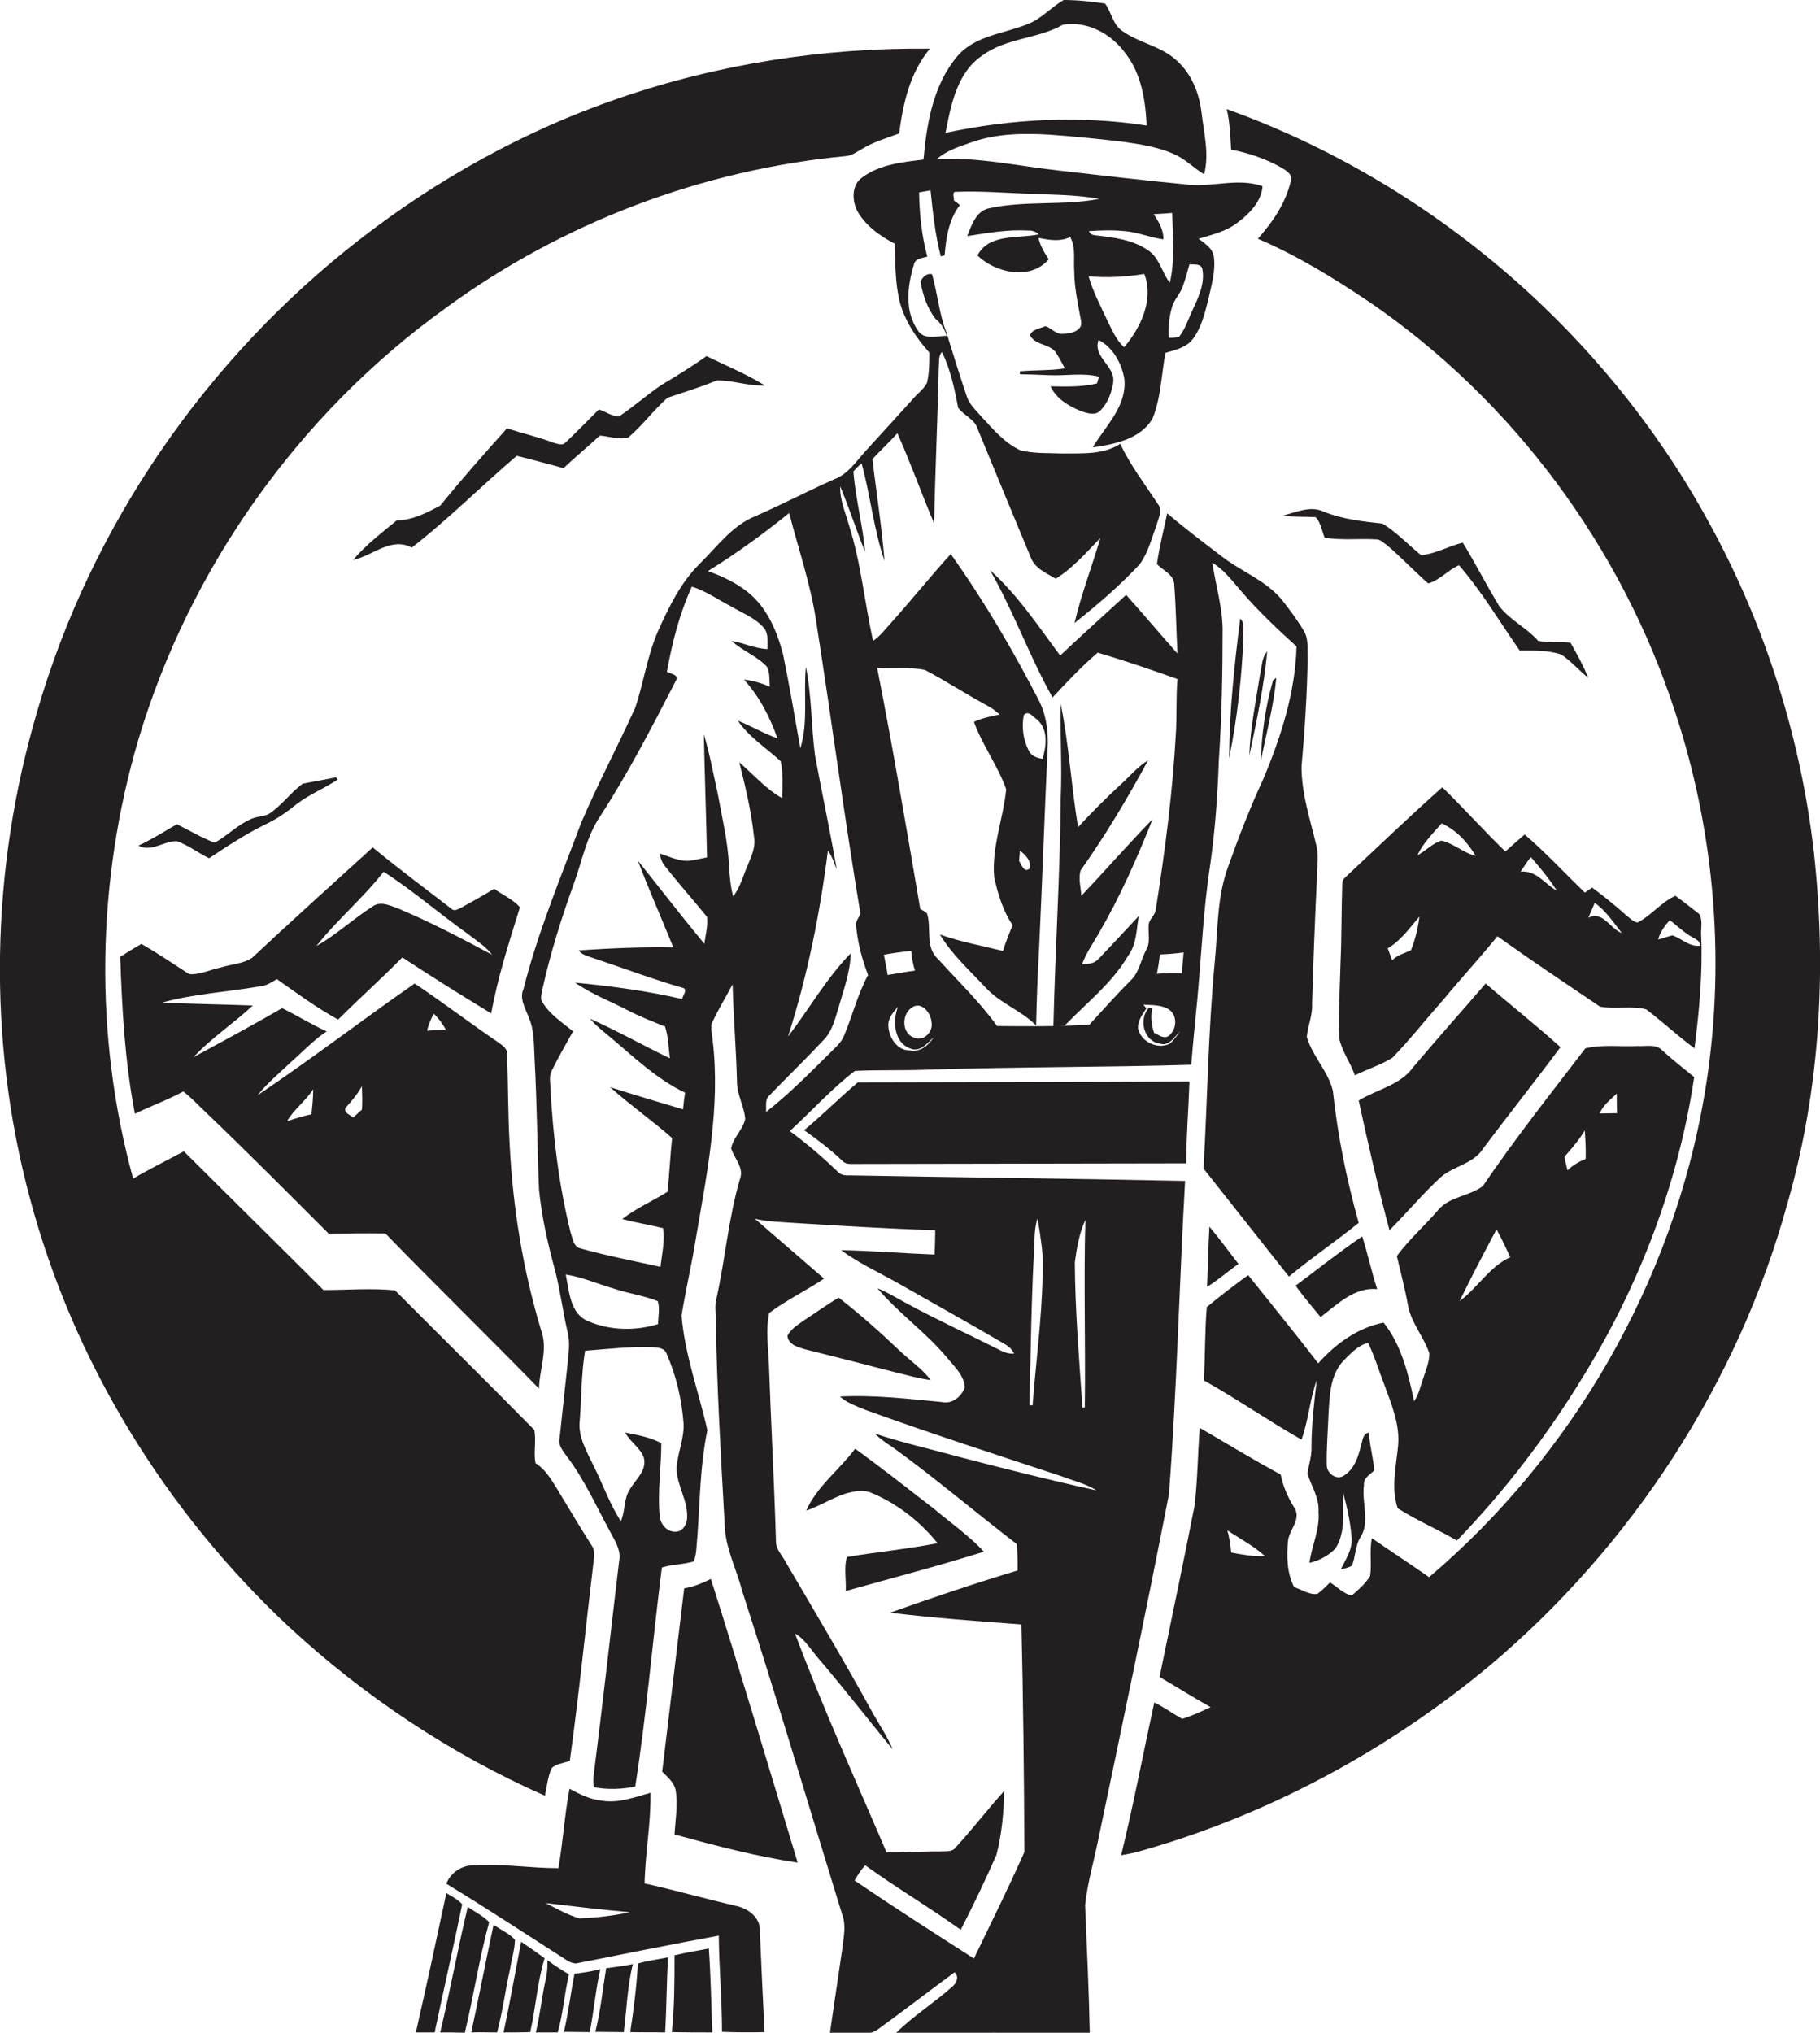 <?xml version="1.0" encoding="utf-8"?>
<!-- Generator: Adobe Illustrator 19.2.0, SVG Export Plug-In . SVG Version: 6.00 Build 0)  -->
<svg version="1.1" id="Layer_1" xmlns="http://www.w3.org/2000/svg" xmlns:xlink="http://www.w3.org/1999/xlink" x="0px" y="0px"
	 viewBox="0 0 620.6 693" enable-background="new 0 0 620.6 693" xml:space="preserve">
<g>
	<path fill="#231F20" d="M398.6,509.4c2.7-35.5,3.5-71.2,5.5-106.8c-38.2-0.8-76.4-1.2-114.6-1.9c-1.5,0.1-3-0.2-4-1.4
		c-5.1-4.9-10.5-9.5-16.2-13.7c7.5-6.8,14.2-14.4,22.2-20.5c8-0.4,15.9-0.1,23.9-0.4c30.3-1,60.5-0.8,90.8-1.7
		c0.6-7.6,1.4-15.1,2.1-22.6c1.4-15,2-30.1,4.3-45.1c1.7-11.9,2.6-23.9,3-35.9c1-15,1.3-30,1.3-45c-0.1-7.6-2.4-15-3.5-22.5
		c4,2.3,6.8,6.2,9.8,9.6c5.8,6.8,12.3,12.9,18.9,18.9c-0.4,15.6-5.3,30.8-11.3,45.1c-4.5,9.7-8.4,19.8-12,29.9
		c-3.9,10.5-3.5,21.8-4.6,32.8c-2.2,23.3-2.5,46.8-3.8,70.2c9.7,12.3,19.4,24.5,29.1,36.8c7.7-6.4,16-12,23.8-18.3
		c-4.1-14.7-7.2-29.8-8.8-45c-1.6-6.7-7-11.8-8.9-18.4c0.3-3.7,2-7.3,1.8-11.1c0.4-14.7,1-29.4,1.7-44.1c0-3.3,0.6-6.6-0.2-9.9
		c-2.1-8.9-5.1-17.7-5.1-27c1.1-12.3,1.9-24.7,2.1-37.1c-0.2-3.1,0.4-6.4-1.3-9.2c-2.2-3.7-4.8-7.2-7.4-10.5
		c-5.4-6.6-13.6-9.6-20.2-14.6c-6.4-4.9-12.8-9.7-19-15c-1.2,5.8-2.7,11.5-3.5,17.3c2,2.2,5.8,3.5,5.9,7c0.6,7.8,0.7,15.7,1.1,23.5
		c-5.9-6.6-11.6-13.4-17.5-20c-7.5,6.9-15.1,13.7-22.5,20.7c-7.5-10.1-14.5-20.7-23.9-29.1c8,14,13.4,29.3,21.3,43.4
		c4.9-5.3,9.9-10.6,15.4-15.3c9.2,2.7,18.2,5.8,27.2,9c-0.5,5.9-0.2,11.9-0.5,17.8c-1.1,20.4-3.7,40.7-6.9,60.8
		c-0.2,1.9-2.1,3.1-2.4,5c-0.3,2.9,0.7,6-0.8,8.6c-1.9,3.5-2.4,7.8-5.4,10.6c-4.8,4.8-9.4,10-14,15c-10.5,0.7-21,0.6-31.5,0.5
		c-6-8.3-13.4-15.4-20.3-23c-4.3-4-2-10.4-3.6-15.4c-0.7-0.6-1.5-1.1-2.3-1.5c-4.7-27.4-9.3-54.9-14.7-82.2c5.4,0.3,11-0.4,16.3,0.7
		c7.3,3.8,14.2,8.4,21.5,12.3c1.4,0.8,2.8,1.8,4,2.9c-3,0.6-6,1.2-8.8,2.5c2.9,8,8.2,15,11,23c-1,10-5,19.8-4.1,30
		c1.3,5.7,3,11.5,6.3,16.3c-1.2,2.9-2.4,5.8-3.3,8.8c-7.2-1.8-14.5-3.1-21.5-5.6c4.1,6.8,10.1,12.2,15.5,18
		c4.9,5.4,12.1,7.8,17.3,13c0.2-8.6,0.5-17.2,1-25.8c1.1-23.5,1.9-47,3-70.5c0-4.8-0.7-9.7-2.8-14c-9-17.5-18.9-34.4-30.3-50.4
		c-7,7.7-13.5,15.8-20.5,23.6c-1.9,2.1-3.6,4.4-6,6c-2.9-13.1-4.1-26.6-8.2-39.4c-1.2-4.4-3.2-8.7-3-13.3c3.1,7.4,5.5,15,8.5,22.4
		c-0.8-9.2-3.3-18.2-4-27.5c0.9-1,1.8-1.9,2.8-2.7c3,10.9,4.1,22.4,7.8,33.2c-0.9-11.6-2.8-23.2-4.1-34.7c2.8-3,5.8-5.8,8.5-8.8
		c4.5,10.1,8.2,20.5,12.5,30.7c0.4-17.7,1.2-35.4,1.6-53.1c0.2-1.8-0.2-3.9,1.1-5.3c2.9,6,4.3,12.5,5.5,19c2,2.7,5.7,3.9,6.7,7.3
		c6,14.6,12,29.2,18.1,43.8c1.4,3.7,5.3,5.3,8.5,7.2c5.9-3.7,10.4-8.9,15.2-13.9c-2.8,9.7-6.5,19.1-8.8,29
		c7.8-6.2,15.4-12.7,22.2-20c2.9-3.9,4-8.7,5.7-13.1c0.6-2.4,2.3-5.3,0.5-7.5c-4.4-6.7-9.4-13.2-12.8-20.5c-5.8,3.8-13,3.2-19.6,3.3
		c-4.8-0.2-9.8,0.1-14.5-1.1c-5.4-2.5-9.3-7.2-13.3-11.5c-1.9-2.2-4.1-4.2-5-7c-2.4-7.2-4.7-14.5-6.9-21.7c-2.5-6.4-3-13.3-4.9-19.8
		c-1.7-0.5-3.5,1.1-3.9,2.7c0.8,4.4,2.3,8.9,5.1,12.5c1.9,1.5,3.1,3.5,3.8,5.8c-3.2,0-7.7,1.5-9.8-1.8c-4.6-6.6-3.6-15.1-1.4-22.4
		c0.4-2.2,2.8-2.3,4.6-2.8c-1.9-7.1-2.7-14.5-2.8-21.9c1.3-0.2,2.6-0.5,3.9-0.7c0.8,7.6,1.6,15.2,3.5,22.5c0.3-0.1,1-0.2,1.3-0.3
		c0.5-6,1.4-12.2,5.2-17.2c-0.5-0.4-1.5-1.2-2-1.5c0.1-1.1-1-3.3,1-3c7.8-0.3,15.5,0.3,23.2,0.6c8.5,0.4,17,0.3,25.4,1.8
		c-12.4,2.4-25.2,0.5-37.6,3.2c-4.5,0.9-6,5.8-7.5,9.5c6.9-1.1,13.8-2.3,20.8-1.9c1.4-0.1,2.6,0.4,3.6,1.3c-7,1.5-17-0.4-20.9,7.2
		c6.2,6,18.1,8.6,24.3,1.3c-1.5-2.3-2.9-4.6-3.5-7.3c3.6,0.7,7.4,1.4,10.8-0.3c2,3.5,1.1,7.7,1.4,11.5c0,5.8,1.3,11.4,2.3,17
		c0.8,3.5-3.5,4.5-6.1,4.5c-2.4,0.3-3.9-1.9-6-2.6c-1.8,0.8-4.5,1-5.3,3.1c1.8,3.6,7.2,2.8,9.1,6.3c1,1.6,1.9,3.3,2.8,5
		c-5.1,0.8-10.3,0.5-15.4,1c0,0.3,0.1,0.8,0.1,1c3.3,0,6.5,0.2,9.8,0.3c5.7,0.3,11.5-0.9,17.1,0.5c-0.1,0.6-0.5,1.7-0.6,2.3
		c-5.2,1.3-10.6,1.1-15.9,1c2,4.3,6.3,6.8,10.5,8.5c2.1,0.7,4.7,1.6,6.5-0.2c2.5-2.6,3.9-6.1,4.4-9.7c0.7-5.6-7.1-8.6-5-14.4
		c4.9,2.5,7.9,8,8.8,13.3c0.9,9.3-6.4,16-10.8,23.3c7.4-1,16.3-2.8,20.4-9.8c2.9-7.1,3-15,4.4-22.4c3.4-1,7.2-1.8,9.4-4.8
		c2.9-3.9,4-8.7,5.2-13.3c1-4.8,2.6-9.8,1.9-14.7c-0.4-2.9-3.1-4.5-5.2-6.1c4.6-1.4,9.5-2.5,13.4-5.6c4-3,8-7.1,8.4-12.3
		c-8-2.9-16.6,0.2-24.8-0.5c-14.7-1.4-29.4-3.1-44.1-4.8c-14-1.5-27.9-4.7-42.1-4c3.4-3,7.9-4.3,12.1-5.8c8.4-2.9,17.4-3,26.1-2.5
		c8.3,0.6,16.6,1.4,24.9,2.4c6.3,0.9,12.7,1.8,18.5,4.6c3.5,1.7,6.2,4.6,9.5,6.5c1.8-7-0.1-14.1-0.9-21.1
		c-0.8-6.6-3.4-13.1-8.4-17.6c-5.3-5-12.9-6-18.7-10.2c-3.2-2.2-3.6-6.4-5.8-9.3c-4.7-0.7-9.4-1.2-14.1-1.2c-4.2,2.4-7.5,6.3-12,8.1
		c-8.1,3.4-18.1,3.9-24.2,11c-8.3,9.8-10.5,22.9-11.6,35.3c-7.2,0.9-14.9,1.6-20.9,6.1c-3.6,2.5-3.5,7.6-1.8,11.2
		c2.8,5.2,7.8,8.7,12.9,11.4c0.2,6.8,0.1,13.6,1.8,20.2c1.8,6.4,5.6,12,10,16.9c0,3.4,0,6.9-0.8,10.3c-1.1,2.2-3.2,3.6-4.7,5.4
		c-5.4,6-10.8,11.9-16.2,17.8c-3.2,3.5-5.9,7.8-10.5,9.6c-9.1,4-18,8.7-27.2,12.7c-7.9,3.2-13,10.4-18.9,16.2
		c-6.5,6.4-10.5,14.7-14.2,22.9c-3.7,8.4-4.9,17.6-7.8,26.2c-6,13.2-12.8,26-18.5,39.4c-7,18.7-14.7,37.1-19.6,56.5
		c-1.5,3.3,0.7,6.6,1.8,9.7c2,4.5,1.7,9.6,2,14.5c0.8,14.7,0.9,29.4,1.5,44.1c0.9,9.5,3.1,18.9,5.6,28.1c1.7,6.9,2.6,13.9,4.2,20.8
		c0.7,3,0.4,6,0.1,9c-1,9-1.9,18.1-2.9,27.1c-0.5,2.1,1,3.9,2.1,5.5c6.5,8.4,10.7,18.2,15.8,27.4c1.5,2.7,3.1,5.7,2.4,8.9
		c-2.9,24.4-5.6,48.8-8.7,73.2c-0.1,1.3-0.1,2.5,0.1,3.8c4.7,0.9,9.5,0.7,14.1-0.2c3.9-24.8,5.9-49.8,9.1-74.7
		c3.5-1.1,7.4-1,10.9-2.1c0.4-1.2,0.7-2.5,0.8-3.7c1.3-13.7,1-27.5,3.8-41c-2.9-13-7.7-25.7-8.8-39.1c1.4-8.8,3.5-17.5,4.9-26.4
		c3.8-22.3,8.4-44.8,5.7-67.5c-0.1-2.2-1.1-4.5,0.1-6.5c2-4.3,4.5-8.3,6.7-12.5c0.3,11,1.2,22,1.5,33c-0.1,4.5,2.5,8.5,2.8,12.9
		c-0.8,3.7-4.1,6.3-4.8,10c1.1,3.5,4.5,6.6,3,10.5c-3.9,13.3-5,27.2-8,40.7c-0.6,2.2-0.3,4.6-0.2,6.8c0.3,23.4,1.7,46.7,3,70
		c0.1,8,4,15.3,6,23c11.9,36.7,22.8,73.7,34.2,110.6c1.2,3.4,0.4,7.1,0,10.6c-1.4,9.8-2.9,19.5-4.3,29.3c4.5,0,9.1,0.2,13.6,0
		c1.2,0,2.2-0.8,3.1-1.4c8.7-6.3,17.2-12.9,25.8-19.2c1.7,1.5,0.6,3.8-0.9,5c-6.2,5.5-13.2,9.9-19.1,15.7c22,0,44.1-0.3,66.1,0.1
		c-0.3-14.6-1-29.2-1.6-43.7c0.8-7.7,3.1-15.2,4.6-22.9C382.8,587.5,391,548.5,398.6,509.4z M395.5,325.4c2.7-0.1,5.4-0.3,8.1-0.7
		c-0.2,2.4-0.4,4.7-0.6,7.1c-2.8-0.1-5.7-0.1-8.5,0.2C394.9,329.8,395.3,327.6,395.5,325.4z M389.9,342.5c2.9,0.2,6,0,8.6,1.6
		c3.2,2,2.8,7.2-0.2,9.2c-1.8,0.9-3.3-0.6-4.8-1.2c-0.8-2.7-1.3-5.6-0.5-8.4c-0.3,0-1-0.1-1.3-0.1c-3.5,4-1.7,11.4,3.8,12.2
		c3.2,1,5-2.4,6.9-4.2c-1.1,1.5-2.1,3-3.5,4.2c-4.1,2.1-9.8-0.6-10.8-5c-0.3-2.6,1.4-4.9,2.8-7L389.9,342.5z M310.4,358.1
		c-4.5,0.2-7.5-4.6-7.5-8.7c0-2.5,1.8-4.4,3.3-6.2c-1.9,4.9-1.4,12.3,4.3,14.3c3.4,1.3,5.7-1.9,7.9-3.9
		C316.7,356.2,314,358.8,310.4,358.1z M317.6,348.3c0.8,3.2-2.4,6.8-5.7,5.5c-4.4-1.2-4.6-7.8-1.1-10.2
		C314,341.1,317.4,345.2,317.6,348.3z M310.7,324.2c0.2,2.3,0.6,4.5,1.3,6.7c-3.1,0.4-6.2,1-9.3,1.5c-0.4-2.3-0.9-4.6-1.3-6.9
		C304.5,324.9,307.6,324.5,310.7,324.2z M349.1,243.8c1.5-1.8,3.2,0.6,4.5,1.5c3.9,3.3,3.2,9,1.9,13.4c-1.9-0.3-3.8-0.9-4.7-2.8
		C348.9,252.3,348.3,247.8,349.1,243.8z M347.8,290c1.9,1.5,3.9,3.4,3.3,6.1c-1.9,1.6-2.8-1.3-3.6-2.6
		C347.6,292.6,347.7,290.9,347.8,290z M383.3,118.4c-2.7-2.5-4.1-5.9-5.7-9.1c-2.3-5-4.9-9.8-6.4-15.1c6.3,0.6,12.8,0.2,19-0.8
		C393.5,102.2,389,111.7,383.3,118.4z M405.6,90.1c1.5,0.2,4-0.4,4.4,1.7c0.9,4.8-1.3,9.5-3.3,13.8c-1.5,3.1-2.5,6.6-4.7,9.3
		c-1.2,0.2-2.3,0.3-3.5,0.3c-0.1-3.6,0.1-7.2,1.2-10.7c0.8-2.6,2.9-4.5,3.7-7.1C404.3,95,404.9,92.5,405.6,90.1z M383.6,78.8
		c4.5,0.4,8.7,2.2,13.1,2.8c0.1-3.3-1.6-6-3.3-8.6c2.1-0.1,4.2-0.2,6.3-0.4c0.2,7.9,1,16-0.8,23.8c-2.6-3.3-3.4-8-6.9-10.7
		c-5.4-4-12.3-4.8-18.7-5.5c-0.9-0.1-1.6-0.5-2-1.4C375.4,78.5,379.5,78.4,383.6,78.8z M335,18.9c8.1-6,18.9-5.6,27.5-10.5
		c8.3-1.3,16.4,3.1,21.2,9.7c5.5,7,6.9,16.1,7.3,24.7c-22.7-3.5-46.1-2.3-68.6,2.5C324.3,35.7,326.3,24.7,335,18.9z M370.1,415.9
		c-0.6,21.3,0.1,42.6-0.2,63.9c-0.2,0-0.6,0-0.8,0.1c-1.1-16.5-2.5-33-2.6-49.6C367.2,425.4,368,420.4,370.1,415.9z M352.5,428.3
		c0.4-4.3-0.1-8.8,1.3-13c1,6.6,2.3,13.3,1.7,20c-0.3,14.7-2.3,29.2-3.4,43.8c-0.3,0-0.8,0-1.1-0.1
		C351.5,462.2,351.6,445.2,352.5,428.3z M269.1,174.9c3.2,12.5,7.5,24.8,9.3,37.6c5.2,33,9.5,66.1,15,99c-0.5,1.3-1.6,2.4-1.5,3.9
		c0.5,5.8,2,11.5,4.1,17c-3.5,6.5-5.3,13.7-8.1,20.5c-0.9,2.3-2.7,3.9-4.4,5.6c-7.2,7.1-14.3,14.4-22.3,20.6
		c0.2-1.9-0.5-4.3,1.2-5.7c6.1-6.3,12.4-12.4,18.4-18.8c2.8-2.8,3.8-6.7,4.9-10.3c1.8-6.4,4.2-12.6,4.4-19.3
		c-8.3,8.5-14.2,19-21.4,28.4c6.6-20.6,10.9-41.9,13.6-63.4c1.5,1.9,2.1,4.3,3,6.4c-2.2-13-5-25.9-7.4-38.9
		c-1.3-10-1.1-20.3-3.1-30.2c-0.9,9.2,0.9,18.8-1.9,27.8c-1.9-10.7-3.7-21.4-5.9-32.1c-2.1-7.9-5.5-16-12.1-21.2
		c-4-3.2-8.8-5.4-13.5-7.1C251.1,188.7,260.3,182,269.1,174.9z M192.9,434.5c5.8,0.9,11.1,3.3,16.7,4.9c4.8,1.6,10,2.3,14.7,4.2
		c0.8,2.5,0.1,5.2,0.1,7.8c-7.7,2.4-16.5,2.2-23.9-1C194.3,447.8,194.1,440.1,192.9,434.5z M233.1,485.4c0.2,5.1-2,9.9-2.4,15
		c0,5.9,3.9,11.1,3.6,17c0,2.1-1.4,4.7-3.8,4.8c-3.2,0.2-5.6-2.9-5.6-5.9c-0.7-8.1,0.6-16.2,0.6-24.3c-3.8-2-8.1-2.8-12.3-3.6
		c1.7,3.3,5.3,5.2,6.4,8.8c0.9,4.3-2.9,7.2-4.8,10.5c-2.2,3.3-1.5,7.4-3.1,10.9c-3.9-6-6.2-12.8-9.4-19.1c-2.3-4.8-5.3-9.8-4.6-15.3
		c0.6-7.9,0.5-15.8,1.8-23.7c7.7-0.6,15.3-1.5,23-1.2c1.8,0.1,4.1,0.2,4.8,2.2C230.6,469,232.5,477.2,233.1,485.4z M255,294.9
		c-1.6,3.6-2.5,7.5-5,10.7c-0.9-3.4-1.2-6.8-1.4-10.3c-0.4-8.3-2.3-16.3-3.8-24.4c-1.5-6.9-2.8-13.9-4.8-20.6c0.3,14,0.8,28,1.1,42
		c-2.2,0.4-4.4,1-6.6,1.2c-3.3,0-6.4-1.5-9.5-2.5c0.2,1.5,0.7,3,1.7,4.2c4.6,5.9,9.7,11.6,14.4,17.4c0.4,3.1-0.6,6.2-0.9,9.2
		c-7.7-9.3-15.1-18.9-22.7-28.4c3.8,10,8.1,19.7,12.1,29.6c-10.8-0.2-21.5,0.3-32.3,1c1.1,1.6,3.2,1.9,4.9,2.6
		c10.3,3.4,20.5,7.3,31,10.3c1.1,1-0.4,2.5-0.6,3.7c-12-2.8-24.2-4.4-36.5-5.6c5.7,4,12.2,6.4,18.3,9.6c4,2.1,8.3,3.7,12.4,5.4
		c1.1,3.5,1.2,7.2,1.6,10.8c-9.1-4.4-18-9.4-27.2-13.5c2,2.4,4.5,4.3,6.9,6.3c8.1,6.8,15.8,14.3,25.5,18.9c-0.3,1.9-0.5,3.8-0.7,5.7
		c-8.3-2.5-16.6-4.9-24.9-7.6c6.8,6.1,14.4,11.4,21.2,17.4c-0.7,6.1-0.9,12.2-1.6,18.3c-5.1,3.2-10.7,5.6-15.4,9.3
		c4.6,1.2,9.3,2,13.9,3.1c0.7,4.3-0.4,8.9-0.9,13.2c-9.1-2-18.3-3.8-27.3-6.3c-2.4-0.6-2.6-3.4-3.3-5.3c-4-16.1-6-32.6-6.9-49.1
		c0-2.1-0.6-4.3,0.5-6.3c2.2-4.5,4.8-8.9,7.2-13.3c-3.9-3.2-8.4-6-10.8-10.6c-0.3-1.5,0.3-3,0.5-4.4c2.7-12,6.4-23.8,10.6-35.4
		c2.8-7.7,4.3-16.1,9-23c9.6-14.8,17.7-30.5,25.8-46.2c1.2-2-2-2.3-3.1-3c1.8-9.9,4.3-19.8,8.5-29c4.9,1.5,9.2,4.6,13.7,6.9
		c3.7,2.2,8,3.8,10.9,7.2c1.6,2,1.2,4.8,1.2,7.2c-4.3-0.2-8.1-2.1-12.2-2.8c3.6,3.4,8.6,5.1,12,8.8c1.1,2.1,0.8,4.5,1,6.8
		c-2.8-1.2-5.8-2.1-8.8-2.4c5.2,5.7,8.8,12.7,11.4,20c-4.7-1.6-8.9-4.2-13.5-6c3.8,5.6,9.7,9.3,14.6,13.8c0.9,4.1,0.6,8.4,0.5,12.6
		c-5.6-3.1-9.8-8.1-14.6-12.2c2.1,8.4,4.1,16.8,5,25.3C257.8,288.7,256.2,291.9,255,294.9z M327.5,496.8c-9.8-2.7-19.7-4.9-29.3-8.1
		c1.9,1.8,4,3.3,6.2,4.7c14.5,10.5,28.1,22.1,42.3,33c0.3,3,0.3,6,0.3,9c-14.6,4.4-29.1,9.3-43.5,14.4c14.9,1.8,29.9,2.9,44.8,4
		c0.6,25.8,0.9,51.7,1,77.6c-5.4,12.2-11.4,24.2-17.2,36.3c-13.6-8.7-27.3-17.5-40.7-26.6c1-1.8,2.2-3.6,3.6-5.2
		c10.7,7.7,22,14.4,32.6,22c4.3-8.4,8.4-16.9,12.2-25.6c1.8-7.1,2.5-14.4,2.6-21.7c-5.7,6.3-10.8,13-16.5,19.2
		c-1.3,1.8-3.6,1.2-5.5,1.4c-6-0.1-12.1,0.5-18.1,0.3c-10.6-24.8-21.8-49.4-31.2-74.6c3.7,2.1,5.7,6.1,8.5,9.1
		c8.5,10,16.5,20.3,24.8,30.4c-1.8-4.4-4.5-8.3-6.8-12.4c-9.5-17.3-19.6-34.3-29.6-51.3c-1.2-2.4-3.5-4.5-3.4-7.3
		c-0.6-20.1-1.7-40.1-2.4-60.2c-0.2-5.8-1.2-11.9,0.1-17.6c5.9-4.4,12.6-7.6,18.7-11.7c-7.8-6.8-15.8-13.6-23.6-20.4
		c4.3,1,8.7,1.1,13,1.4c16.1,1,32.3,2,48.5,2.5c0,2.8-0.1,5.5-0.2,8.3c-10.7-0.4-21.3-1.3-31.9-1.5c5.8,4.3,12.5,7.4,18.8,10.9
		c12.2,7,24.6,13.8,36.8,21c1.5,0.8,2.7,1.9,3.4,3.4c-1.9,0.1-3.6-0.5-5.2-1.4c-10.7-5.4-21.6-10.4-32.1-16.1
		c-3.1-1.7-6-3.5-9.3-4.8c7.2,8.5,16.5,15,23.7,23.6c2.4,3,5.8,6,6.1,10.1c-1,3.1-4.2,5.8-7.6,5.1c-11.6-1.1-23.3-2.5-35-1.9
		c2.6,2.3,5.9,3.4,9.1,4.7c22.1,8,44.5,15.2,66.8,22.6c3.9,1.5,8,2.4,11.6,4.7C358.3,504.7,342.9,500.8,327.5,496.8z"/>
	<path fill="#231F20" d="M188.1,602.8c1.6-1.6,4.2-1.7,6.2-2.5c3.1-22.3,5.3-44.6,8-67c0.2-2.2,0.8-4.6-0.6-6.5
		c-3.5-5.5-6.8-11-10.1-16.5c-2.6-4.1-4.8-8.8-9-11.5c-0.7-3.7,0.3-7.6-0.4-11.3c-15.7-16-31.7-31.7-47.5-47.6
		c-8-0.8-16.3-0.1-24.4-0.1c-15.8-15.8-31.8-31.5-47.6-47.3c-5.8,3.1-11.7,6-17.3,9.3c-13.4-48.8-12.5-101.2,1.8-149.7
		C64.7,193.4,102.2,140.8,152,105c39.8-29.1,87.5-47.2,136.6-51.8c2-0.2,3.6-1.5,5.3-2.4c3.9-2.4,8.4-3.7,12.7-5.3
		c1.3-10.2,3.7-20.8,10.5-28.9c-36.1-0.4-72.3,5.2-106.4,17c-31.7,10.9-61.5,27.4-88,48c-52.2,40.5-91.6,97.4-110,160.9
		c-15.9,53.7-17.1,111.8-2.5,166c14.8,55.7,46.1,106.6,88.2,146c25.7,23.8,55.3,43.5,87.4,57.7C186.5,609,186.8,605.7,188.1,602.8z"
		/>
	<path fill="#231F20" d="M618.5,290.4c-4.5-39-16.6-77.2-35.4-111.6c-35.3-65.1-95.1-116.6-164.8-141.6c1.1,4.5,1.2,9.2,1.5,13.8
		c6.2,1.2,12.2,3.3,17.6,6.4c1.3,0.9,3.4,2.1,2.8,4.1c-1.7,7.6-6.2,14.2-11.3,19.9c13.6,5.8,26.2,13.6,38.4,21.8
		c48.6,33.4,85.5,83.2,103.8,139.2c13.9,42,17.5,87.3,10.1,130.9c-10.8,63.5-44.8,122.7-93.9,164.4c-6.4-4.5-13-8.8-19.5-13.3
		c-0.9,4.3,0,8.6-0.6,12.9c-1.6,2.6-3.9,4.6-6.2,6.6c-2.9-0.4-5-3-7.5-4.4c-1.4,1.3-2.7,2.8-4.3,3.9c-2.8,0.4-5.3-1.5-7.9-2.3
		c-2.5-4.8-2.6-10.5-2.1-15.8c0.4-3.8,4.6-7.3,2.2-11.2c-2.2-3.5-3.9-7.3-4.7-11.4c-9.3-5-18.4-10.6-27.6-15.9
		c-0.7,8.9-0.7,17.8-1.8,26.7c-3.8,19.4-7.9,38.8-11.9,58.2c5.8,3.4,11.5,7,17.4,10.3c-3.2,1.5-6.4,3-9.7,4c-3.2-1.8-6.2-4-9.5-5.6
		c-3.8,17.4-7.1,34.9-11.3,52.1c1.7-0.3,3.3-0.6,5-1c44.1-12.2,85.3-34.3,120.5-63.5c48.7-41,85-96.7,101.8-158.1
		C620.7,371.1,622.9,330.3,618.5,290.4z M419.8,529.3c-0.2-2.6-0.6-5.2-1.3-7.6c4.3,2.9,9,5.3,12.8,8.8
		C427.4,530.7,423.6,530,419.8,529.3z"/>
	<path fill="#231F20" d="M204.5,148.5c3.2,0.2,6.7,1.6,9.8,0.6c4.8-4.1,8.6-9.3,13.3-13.5c5.6-1.9,11.3-3.6,16.8-5.9
		c5.5-0.1,10.9,2,16.4,1.7c-6.3-3.9-13.2-6.7-19.9-10c-5,3.6-10.3,6.8-15.6,10c-4.8,3.3-9.2,7.2-14.1,10.5c-2.5,0.2-4.6-1.6-7-2.3
		c-3.8,3.8-7.5,7.6-11.4,11.3c-1.1,1.2-2.9,0.3-4.2,0c-5.1-2-10.5-3.1-15.7-4.9c-7.8,8.7-15.5,17.4-22.8,26.4c-4.6,2.4-9.5,5-14.8,5
		c-5.2,4.3-10.6,8.4-14.9,13.5c6.7-1.4,13-8,20-4.2c12.5-9.7,23.7-21,35.8-31.3c5.4,1.3,10.7,2.8,16,4.2
		C196.2,155.7,200.5,152.3,204.5,148.5z"/>
	<path fill="#231F20" d="M524.5,218.5c-3.9-4.5-9.7-7.1-13.3-11.9c-4.3-7.1-8.1-14.5-12.4-21.6c-4.8,1.2-9.4,3.8-14.2,4.3
		c-4.4-3.6-8.3-7.8-13.2-10.8c-6.7-0.7-13.6-1.5-19.9-4c-4.6-2.3-9.6,0.2-14.2,1.3c3.8,0.5,7.6,0.3,11.3,0.5c1.8,1.8,2.1,4.7,3.1,7
		c5.9,1,11.9,0.2,17.8,0.6c1.4,0.1,2.4,1.3,3.5,2c4.8,4.1,9.2,8.8,14,13c3.8-1,6.8-4.6,10.5-6.2c7.8,9,13.9,19.3,20.7,29.1
		c4.7,0,9.7-0.2,14.3,1.4c3.3,2.3,6,5.4,9.1,7.9c-1.7-4.1-3.8-8.1-6.1-12C531.9,218.7,528.1,219.1,524.5,218.5z"/>
	<path fill="#231F20" d="M422.9,210.9c-2,15.8-3.7,31.7-3.8,47.6c2.8-13.5,4.3-27.3,4.9-41.1C423.7,215.2,424.7,212.5,422.9,210.9z"
		/>
	<path fill="#231F20" d="M426,257.6c2.5-11.7,5-23.6,6.1-35.5c-2,2.2-1.8,5.5-2.5,8.2C428.2,239.3,426.3,248.4,426,257.6z"/>
	<path fill="#231F20" d="M434.1,231.9c-2.6,8.9-3.9,18.3-4.2,27.6c1.9-9.4,4.4-18.8,5.3-28.4C434.9,231.3,434.4,231.7,434.1,231.9z"
		/>
	<path fill="#231F20" d="M359.2,349.9c1.3-0.1,2.6-0.2,3.8-0.2c7.5-7.8,16.2-14.5,21.7-23.9c2.9-3.9,2.8-8.9,3.6-13.5
		c-4.5,4.8-9,9.7-13.6,14.5c-1.4,1.7-3.6,1.9-5.7,1.9c1.3-3.7,3.6-6.9,5.5-10.2c7.3-12.5,13.2-25.8,18.5-39.2
		c-8.3,8.5-16.1,17.5-24.3,26.1c-0.1-2.9-1.1-5.9-0.2-8.7c8.5-12,16-24.6,23-37.5c-3.6,2.2-6.3,5.5-9.4,8.3
		c-5,4.6-9.9,9.5-14.5,14.5c-2.3-13.9-3.1-28.1-5.9-42c-0.3,10.5,0.5,21,0,31.5C361.5,297.6,359.8,323.7,359.2,349.9z"/>
	<path fill="#231F20" d="M60.4,286.8c3.9,1.4,7.2,4,10.9,5.8c6.3-4.2,12.7-8.4,19.5-11.7c3.8-1.8,7.2-4.2,10.4-6.8
		c4.3-3.3,9.4-5.3,13.9-8.3c-0.1-0.2-0.3-0.6-0.5-0.8c-3.8,0.8-7.6,1.4-11.4,2.2c-4.2,3.1-7.3,7.6-11.7,10.4c-2,0.8-4.3,0.8-6.3,1.8
		c-4.4,2-7.8,5.6-12,7.9c-4.5-1.7-8.6-4.2-12.9-6.3c-4.3,2.5-8.6,5.2-13.1,7.3C51.7,290.7,56.1,286.5,60.4,286.8z"/>
	<path fill="#231F20" d="M579.4,311.6c-2.7-2.1-5.3-4.2-8.1-6.2c-4.8,2.1-8.2,6.7-12.9,9.1c-1.5-0.2-2.6-1.5-3.7-2.3
		c-3.8-3.4-7.7-6.6-11.8-9.6c-0.8,0.6-1.7,1.1-2.5,1.7c-6.8-6.6-13.3-13.6-20.5-19.8c-2.2,1.9-4.4,3.8-6.6,5.8
		c-7.3-7.1-14.2-14.8-21.5-21.9C481,278,470.6,288,460,297.9c-0.9,1-2.4,1.8-2.3,3.3c-0.3,9-0.2,18.1-0.6,27.2
		c-0.2,8.6-0.8,17.2-0.4,25.8c1,4.4,3.8,8.1,5.3,12.4c4.2-2.1,8.8-3.5,12.8-6c6.1-6.3,11.5-13.2,17.3-19.7
		c6-7.3,12.5-14.3,18.5-21.7c11.5,8.2,23.3,16.1,35,24c5.2,0.9,10.6-0.4,15.7,0.9c5.6,4.2,10.8,9.1,16.5,13.3
		c1.6-12.6,2.8-25.3,2.3-38C579.8,316.8,580.8,313.9,579.4,311.6z M481.1,324c-2.2,1-4.7,1.6-6.4,3.4c-0.5-1.4-1-2.7-1.5-4.1
		c4.5-2.6,7.5-7,10.8-10.8C483.5,316.5,482.6,320.3,481.1,324z M491.5,286.6c-3.1,0.9-5.3,3.5-8.2,5c2-4.2,5.3-7.5,8.3-10.9
		c5,2.3,8.8,6.4,11.6,11.1C499,290.8,495.7,287.5,491.5,286.6z M518.5,297.2c1.1-1.7,2.2-3.4,3.5-5c3.2,3.7,6.3,7.4,8.9,11.5
		C526.8,301.4,523.7,296.5,518.5,297.2z M541.6,312.9c0.7-1.7,1.5-3.4,2.2-5.1c3.8,2.7,6.4,6.7,9.2,10.3
		C549.1,316.7,546.5,310.3,541.6,312.9z M570.3,318.9c-1.7,0.4-3.3,1-4.9,1.4c0.7-2.5,2.2-4.7,4-6.6c2.6,2,4.9,4.3,7.8,5.9
		c1.1,0.6,2.6,1.3,2.5,2.8C576.1,322.9,573.5,320,570.3,318.9z"/>
	<path fill="#231F20" d="M94.4,333.8c6.8,4.8,13.6,9.8,20.9,13.8c7.2-7.2,14.8-14,21.9-21.2c10,6.6,20.1,12.9,30.3,19.1
		c2.2-12.3,6.1-24.3,9.8-36.2c-2.4-2.7-5.9-4.2-8.8-6.3c-3.6,2.2-7.3,4.3-11,6.3c-1.1,0.5-2.5,1.6-3.6,0.5
		c-8.9-6.9-18-13.6-26.8-20.9c-13.8,12.5-27.6,25-41.2,37.7c-3.1,2-7,2.1-10.5,3.2c-3.6,0.7-7.2,2.6-10.9,2.3
		c-5.4-3.5-10.7-7.1-16.3-10.3c-2.4,1.4-4.9,2.9-7.2,4.4c0.6,17.9,1.6,35.9,5,53.5c5.5-2.7,11.2-4.7,16.5-7.6c3,2.3,5.5,5.1,8.3,7.7
		c14,13.4,27.6,27.1,41.3,40.8c6.4-0.1,12.8-0.2,19.3-0.1c17.3,17.8,35.1,35.2,52.4,52.9c0.1-6.4,3-13,0.9-19.3
		c-6.3-20.7-9.8-42.1-10.9-63.7c-0.6-10.3-0.5-20.7-0.9-31c0.2-1.9-1.5-2.9-2.8-3.9c-9.7-6.6-19-13.7-28.7-20.2
		c-18,12.5-35.4,25.9-53.6,38.1c3.4-4.2,7.5-7.6,11.4-11.3c4-3.5,7.7-7.5,12.2-10.5c-5.2-2.3-10.1-5.4-15.2-7.9
		c-10,5.8-20.1,11.2-30.2,16.7c6.1-6.6,13.7-11.5,20.2-17.6c-10.3-0.4-20.6-0.5-30.9-1c10.8-3,22.1-3.6,33.1-5.5
		C90.7,336.2,92.5,334.9,94.4,333.8z M130.8,297.2c10,6.4,18.9,14.2,28.6,21.1c2.9,2.3,6.1,4.2,8.4,7.2c-10.4-5.6-20.8-11-31.6-15.6
		c-2.8-1-6.3-2.9-9.1-0.9c-6.6,4.2-12.4,9.7-19.2,13.5C115,313.5,123.8,306.2,130.8,297.2z M147.9,345.6c1.7,1.6,3.1,3.5,4.2,5.6
		c-2.2,0-4.4,0-6.5,0.2C146.2,349.3,146.9,347.4,147.9,345.6z M117.8,377.7c2.1-2.3,4.1-4.7,5.6-7.4c0.1,2.7,0.2,5.3,0,8
		c-1,0.9-2,1.8-3,2.7C119.4,380,117.2,379.5,117.8,377.7z M106.8,371.3c0,2.9-0.3,5.8-0.6,8.6c-2.8,0.5-5.5,1.5-8.3,2.3
		C100.3,378.1,104.3,375.3,106.8,371.3z"/>
	<path fill="#231F20" d="M491.4,401.2c4.4-3.7,11.1-4.5,14.3-9.6c8.7-11.6,17.7-22.9,26.4-34.6c-8.3-7.5-17.1-14.4-25.5-21.7
		c-8.2,9.5-16.6,18.9-24.7,28.5c-4.4,6.2-12.5,7.6-18.6,11.4c3.2,14.8,6.6,29.6,10.5,44.2C479.8,413.4,485.2,406.9,491.4,401.2z"/>
	<path fill="#231F20" d="M476.6,514.2c6.4,4.1,13.5,7.1,20.2,11c16.3-16.9,30.7-35.7,42.9-55.7c19.2-31.1,32.6-66,38-102.3
		c-3.7-3-7.4-5.9-10.9-9.1c-2.1-2.3-5.6-1.3-8.3-1.5c-5.9,0.3-12.1-0.6-17.9,0.8c-11.9,15.5-24,30.8-35,47c-4.6,3.4-11.2,3.5-15.1,8
		c-4.6,5.4-10,10.1-14.2,15.8c1.3,5.6,2.8,11.1,3.8,16.8c1.1,6,5.4,10.7,7.3,16.4c0,3.1-1.3,5.9-2.2,8.8c-0.9,2.5-1.4,5.2-3,7.5
		c-2-9.4-4.3-19.1-10.4-26.8c-8.8,1.7-16.5,7.3-22.3,13.9c-7.8-10.2-15.9-20.1-23.9-30.1c-4.8,3.5-9.5,7.1-14.1,10.9
		c-0.7,8.3-0.5,16.7-1,25c11.3,6.3,22,13.8,33.3,20.2c2.4-6.6,2.8-13.7,5.2-20.3c-0.9,7.6-1.8,15.2-1.8,22.8c0.1,3.1-0.9,6-1.4,9.1
		c1.4,4.3,4.1,8.3,3.8,13c0.5,6-2.3,11.5-3.1,17.4c3.3-0.7,6.4-2.4,8.8-4.8c3.7-5.6,2.5-12.6,2.7-19c1.4,5,2.5,10.1,2.9,15.3
		c0.3,3.9-2,7.3-3.7,10.7c1.3-0.2,2.6-0.6,3.8-1.2c1.2-3.1,1.1-6.5,2.7-9.4c3.7-5.4,0.5-12.1,1.4-18c-0.3-2.5,2-3.6,3.5-5.1
		c-0.3-4.3-1.6-8.5-1.8-12.9c-2.2,0.4-2.1,2.7-2.7,4.3c-0.9,3.9-2.3,8.2-5.9,10.4c-2.6,1.7-6-1-5.8-3.9c-0.1-5.7,0.4-11.4,0.6-17
		c0.4-6.3,0.5-13.4,5.1-18.3c2.4-2.4,5-5.3,8.4-6.1c2.2,4.5,3.6,9.3,5.4,13.9c2.5,6.9,5.6,14,4.8,21.5
		C476,500.1,474.3,507.5,476.6,514.2z M551.3,372.8c0,2.2,0,4.4,0.1,6.7c-2,0-3.9,0.1-5.9,0.1C546.6,376.7,549.2,374.9,551.3,372.8z
		 M540.4,385.4c0.2,3.2,0.4,6.5,0.3,9.7c-2.3,0.9-4.5,2.2-6.2,3.9c-0.4-1.6-0.8-3.1-1-4.7C536,391.5,538.4,388.7,540.4,385.4z
		 M510.3,419.1c1.7,3.1,3.2,6.3,4.7,9.5c-7.1,3.2-11.1,10.4-17.3,15C501.7,435.3,506,427.2,510.3,419.1z"/>
	<path fill="#231F20" d="M274.2,385.3c4.5,3.2,9,6.6,13,10.4c1.1,1.3,2.8,1.1,4.3,1.1c37.7-0.1,75.3-0.1,113-0.2
		c0-9.3,0.8-18.6,1.1-27.9c-37.7,0.2-75.4,0.2-113.1,0.3C286.3,374.2,280.5,380.1,274.2,385.3z"/>
	<path fill="#231F20" d="M411.6,438.7c3.8-2.3,7.1-5.3,10.7-7.8c-3.3-4.3-6.5-8.6-9.9-12.7C412,425,411.9,431.8,411.6,438.7z"/>
	<path fill="#231F20" d="M450.3,449c5.7-4.3,11.6-10.3,19.3-9.5c-1.9-5.9-3.2-12-5.1-18c-7.8,5.3-15.2,11.2-22.7,16.8
		C444.4,442,447.4,445.5,450.3,449z"/>
	<path fill="#231F20" d="M317.4,470.5c-2.9-3.8-6.9-6.5-10.4-9.8c-6.7-6.4-13.7-12.6-21-18.3c-4.1,2.4-7.8,5.1-11.8,7.7
		c-2.1,1.5-4.5,2.9-5.7,5.3c0.3,3,3.6,3.9,6,4.6c10.3,2.6,20.7,5.2,31,7.9C309.4,468.8,313.3,470,317.4,470.5z"/>
	<path fill="#231F20" d="M274.9,515c7-2.3,13.7-8,21.4-6.4c9.1,3.6,17.3,9.9,23.4,17.5c-10.2,2-20.7,3-30.9,4.7
		c-1.1,3.5-0.2,7.8-0.4,11.6c15.7-4.4,31.5-8.5,47.1-13.4c-5.1-5.5-11.3-9.8-17-14.6c-8.9-6.9-17.8-13.9-26.9-20.5
		C286.2,501.1,278.6,506.7,274.9,515z"/>
	<path fill="#231F20" d="M233.3,541.5c-2.5,20.8-5,41.7-7.5,62.5c1.8,1.8,4.1,3.7,4.6,6.4c0.8,5-0.1,10-0.4,15
		c13.9,3.8,27.8,7.5,42,9.6c-9.8-32.3-19.4-64.6-29.6-96.7C239.5,539.7,236.5,541,233.3,541.5z"/>
	<path fill="#231F20" d="M251.2,649.8c-10.5-2.4-20.9-5.4-31.4-7.7c0.2-10.3,2.2-20.6,2-30.9c-5.4,1.5-10.8,3.6-16.5,2.7
		c-4-0.4-7.7-2.2-11.1-4.1c-1.7,9-2.2,18.1-3.8,27.1c-9.6,0-19.2-1.6-28.8-1c-4.1,0-7.9,2.4-9.4,6.3c14,8.5,27.6,17.5,41.4,26.3
		c0.8,0.5,1.8,0.8,2.7,0.9c16.2-3.2,32.5-6.5,48.8-9.5c0.1,11,1.1,21.9,1.1,32.8c4.8,0.2,9.7,0.2,14.5,0.1
		c-0.6-11.5-1.1-23.1-1.6-34.6C259.3,653.8,255.2,650.7,251.2,649.8z M197.5,654c-4-1.2-7.7-3.3-11.4-5.2c9.6,1.1,19.1,2.3,28.7,3.1
		C209.2,653.1,203.4,653.8,197.5,654z"/>
	<path fill="#231F20" d="M152.2,645.4c-3.4,15.9-6.8,31.7-10.4,47.5c2.1,0,4.3,0,6.4,0c3.1-14.6,6.4-29.1,9.4-43.7
		C156.1,647.5,154,646.5,152.2,645.4z"/>
	<path fill="#231F20" d="M159.5,650.1c-3.4,14.2-6,28.6-9.4,42.8c2.8,0,5.6,0,8.4,0.1c3-12.5,4.9-25.3,8.3-37.7
		C164.7,653.1,161.9,651.8,159.5,650.1z"/>
	<path fill="#231F20" d="M175.6,661.3c-2-2.2-4.9-3.4-7.3-5.1c-2.6,12.2-5,24.5-7.6,36.7c2.9-0.1,5.8,0,8.8,0
		c1.9-7.1,2.8-14.4,4.4-21.5C174.4,668.1,175.5,664.8,175.6,661.3z"/>
	<path fill="#231F20" d="M177.7,662c-2,10.3-3.8,20.6-6,30.9c3,0,6.1,0,9.1-0.1c1.9-8.4,2.4-17,4.9-25.2
		C183.1,665.7,180.4,663.8,177.7,662z"/>
	<path fill="#231F20" d="M230,666.6c0,8.7,0,17.5-0.9,26.2c4.6,0.1,9.2,0.1,13.8,0.1c-0.4-9.5-0.5-19.1-1.2-28.6
		C237.8,665,233.9,665.7,230,666.6z"/>
	<path fill="#231F20" d="M214.9,692.8c4,0.1,7.9,0,11.9,0.1c0.5-8.5,0.5-17.1,1-25.6c-3.4,0.7-7,1.1-10.3,2.1
		C217.1,677.1,216.1,684.9,214.9,692.8z"/>
	<path fill="#231F20" d="M186.7,668.3c0,2.2-0.1,4.3-0.6,6.5c-1.4,6-1.9,12.1-3.4,18.1c2.5,0,5,0,7.5,0c1.8-6.5,2.3-13.3,3.8-19.8
		C191.5,671.6,189,670,186.7,668.3z"/>
	<path fill="#231F20" d="M206.7,671c-1.2,7.2-1.9,14.6-3.7,21.7c3.2,0,6.5,0.1,9.7,0.1c1-7.7,1.2-15.6,3.1-23.2
		C212.8,670.2,209.8,670.6,206.7,671z"/>
	<path fill="#231F20" d="M195.9,672.9c-1.3,6.6-2.1,13.3-3.6,19.8c2.9,0,5.8,0.1,8.8,0.1c1.4-7.1,2-14.4,3.6-21.5
		C201.9,672.1,198.9,672.5,195.9,672.9z"/>
</g>
</svg>
